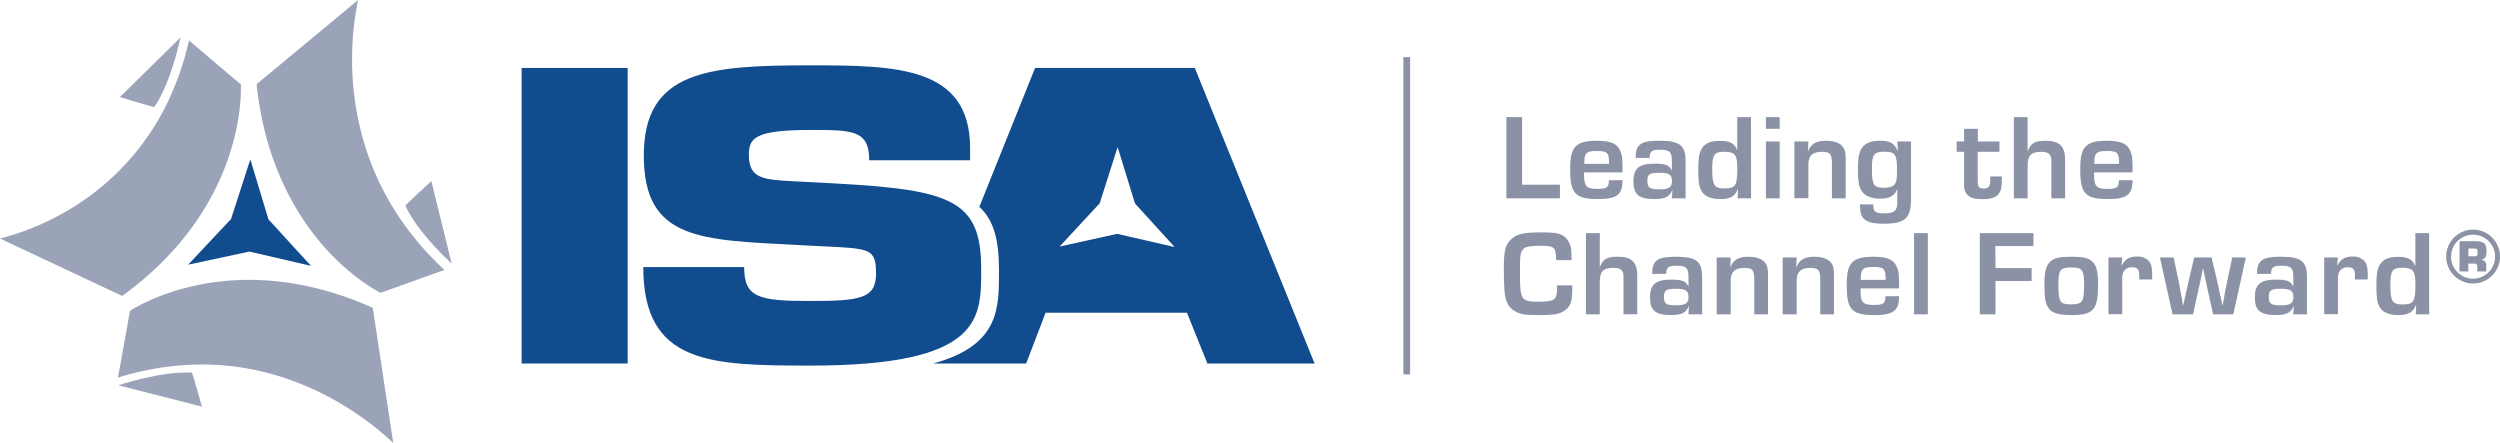 <svg xmlns="http://www.w3.org/2000/svg" viewBox="0 0 1115.25 197.6"><defs><style>.cls-1{fill:#114c8e;}.cls-2{fill:#9ba3b9;}.cls-3{fill:none;stroke:#8b92a6;stroke-miterlimit:10;stroke-width:3px;}.cls-4{fill:#8b92a6;}</style></defs><title>48Asset 2</title><g id="Layer_2" data-name="Layer 2"><g id="Layer_1-2" data-name="Layer 1"><path class="cls-1" d="M280,162.16H232.7V30.31H280Z"/><path class="cls-1" d="M372.76,81.85c52,2.81,64.93,7.73,64.93,38,0,21.79,1.17,43.24-76.18,43.24-44.77,0-74.54-.69-74.54-43.95h45c0,13.72,6.56,15.12,29.53,15.12,22,0,29.3-1,29.3-12.13,0-11.42-2.58-11.24-24.61-12.3l-10.31-.53c-43.36-2.29-68.68-2.11-68.68-39.9s28.36-40.26,74.3-40.26c38.44,0,71.26.52,71.26,36.91v5.45h-45c0-13.53-7.51-13.53-26.26-13.53-25.31,0-27.42,3.87-27.42,11.25,0,10.55,6.79,10.9,19.22,11.6Z"/><path class="cls-1" d="M533,30.31H461.75L436.89,92.25c6.46,6,8.75,14.78,8.75,28.08,0,16.91.63,33.62-29.41,41.85l41.53,0,8.68-22.68H529.5l9.13,22.68h47.82Zm-34.64,74L472.68,110,490.57,90.7l8-25.08,7.75,25.15L524,110.2Z"/><polygon class="cls-1" points="111.26 112.23 83.92 118.07 103.07 97.69 111.68 71.09 119.75 97.86 138.73 118.6 111.26 112.23"/><path class="cls-2" d="M84.3,18.05l23.13,19.6c.26,6.37.46,55.65-52.91,94.37L0,106.41a116.11,116.11,0,0,0,25-9.63A112.69,112.69,0,0,0,74.42,46.36,128.62,128.62,0,0,0,84.3,18.05"/><path class="cls-2" d="M111.11,124.85c18.12,0,36.68,4.19,55.18,12.45l9.12,60.3c-10.32-9.8-41.15-35-85.32-35-2.59,0-5.23.09-7.84.26a129.59,129.59,0,0,0-29.62,5.58L58,138.65c3.53-2.26,23.11-13.8,53.07-13.8"/><path class="cls-2" d="M159.74,0a129.92,129.92,0,0,0-2.67,27.63c.13,17.76,4,44.33,21.48,70a133.91,133.91,0,0,0,19.74,22.77l-28.53,10.24c-2.65-1.38-13.45-7.45-24.77-20.09-11.87-13.26-26.74-36.65-30.52-73L159.74,0"/><path class="cls-2" d="M80.49,16.74l-27,26.56s14.27,4.37,15.34,4.44C76.51,36.63,80.49,16.74,80.49,16.74Z"/><path class="cls-2" d="M201.49,117.58,192.42,80.8s-11,10.07-11.59,10.94C186.39,104.06,201.49,117.58,201.49,117.58Z"/><path class="cls-2" d="M52.78,171.88l37.31,9.52s-4-14.19-4.43-15.16C72,165.41,52.78,171.88,52.78,171.88Z"/><line class="cls-3" x1="627.56" y1="25.49" x2="627.56" y2="167"/><path class="cls-4" d="M1115.25,114.51a12,12,0,1,1-11.85-12.06A12,12,0,0,1,1115.25,114.51Zm-21.82,0a9.81,9.81,0,1,0,19.62,0,9.81,9.81,0,0,0-19.62,0Zm3.79-6.92h7c3.83,0,5,1,5,4.29,0,2.73-.46,3.51-2.38,4a2.35,2.35,0,0,1,2.28,2.7v2.52h-4v-1.88c0-1.17-.39-1.67-1.42-1.63h-2.59v3.51h-3.94Zm6.71,6.74c1.14,0,1.31-.29,1.31-2,0-1.24-.21-1.45-1.49-1.45h-2.59v3.44Z"/><path class="cls-4" d="M679,82.39h16.89v6.08H672V52.25h7Z"/><path class="cls-4" d="M723.81,80.38c0,6.47-2.55,8.42-10.92,8.42-10.15,0-12.43-2.39-12.43-13.14,0-5.54.6-8.26,2.23-10.1,1.79-2,4.61-2.77,9.72-2.77,6.62,0,9.44,1.47,10.75,5.48.54,1.8.65,3,.65,8.64H706.65v1c0,5.16,1.09,6.36,5.76,6.36,4.45,0,5.26-.6,5.32-3.86Zm-6-8.25c-.11-4-.92-4.78-5.48-4.78-3.32,0-4.51.44-5.16,2-.33.81-.38,1.52-.44,3.75h11.08Z"/><path class="cls-4" d="M729.67,70.45c0-2.61.27-3.86,1.09-5,1.36-2,4-2.66,9.66-2.66,8.91,0,11.52,2.06,11.52,9.12V88.47H745.8l.27-3.47h-.16c-1.36,2.93-3.21,3.8-8,3.8-6.79,0-9.23-2.06-9.23-7.87S731.19,73,738,73c4.94,0,6.68.65,7.71,2.93h.11V71.8c0-4-1-5-5.16-5-3.85,0-4.67.59-4.78,3.64Zm5.22,10.15c0,3.15,1,3.86,5.32,3.86s5.64-.87,5.64-3.7-1.25-3.69-5.64-3.69S734.89,77.78,734.89,80.6Z"/><path class="cls-4" d="M781.15,88.47h-6l.22-4.07-.11-.05c-1.31,3.26-3.37,4.45-7.77,4.45-3.47,0-6-.81-7.55-2.39-1.84-2-2.33-4.29-2.33-11.08,0-5.7.54-8,2.28-10,1.41-1.69,3.85-2.5,7.44-2.5,4.29,0,6.46,1.14,7.55,4l.1,0V52.25h6.14Zm-17.32-13c0,7.17.87,8.58,5.43,8.58,4.94,0,5.75-1.25,5.75-8.74,0-6.25-1-7.6-5.81-7.6C764.7,67.68,763.83,69,763.83,75.44Z"/><path class="cls-4" d="M793.91,57.47h-6.14V52.25h6.14Zm0,31h-6.14V63.11h6.14Z"/><path class="cls-4" d="M806.73,63.11l-.22,4.29h.11c1.19-3.2,3.63-4.61,7.87-4.61,4.07,0,6.79,1.14,8,3.31.65,1.2.87,2.34.87,5.11V88.47h-6.14V73.22c0-4.57-.76-5.49-4.51-5.49-4.12,0-6,1.74-6,5.7v15h-6.24V63.11Z"/><path class="cls-4" d="M852.5,89c0,8.37-2.77,10.81-12.16,10.81-5.7,0-8.69-1.09-9.89-3.64-.48-1.14-.65-2.17-.7-5h5.92c0,3.37.76,4,5.05,4s5.65-1.14,5.65-4.77V84.62l-.11-.06c-1.14,2.83-3.42,4.08-7.55,4.08-3.48,0-6.3-1-7.77-2.83-1.63-1.9-2.11-4.45-2.11-10.31s.65-8.58,2.6-10.48c1.47-1.47,3.91-2.23,7.17-2.23,4.51,0,6.52,1.14,7.93,4.51h.11l-.27-4.19h6.13ZM835.07,75.39c0,7.17.76,8.36,5.49,8.36,2.33,0,3.8-.49,4.61-1.47.87-1.14,1.09-2.49,1.09-6.78,0-6.52-.93-7.82-5.54-7.82C835.89,67.68,835.07,68.82,835.07,75.39Z"/><path class="cls-4" d="M891.92,67.73h-9.66V80.44c0,2.93.49,3.64,2.6,3.64,2.39,0,3-.87,3-4.35a9.74,9.74,0,0,0-.05-1H893v1.47c0,3.53-.32,4.83-1.35,6.24-1.31,1.68-3.42,2.39-7.33,2.39-4.24,0-6.36-.92-7.5-3.15-.54-1-.65-1.9-.65-4.34V67.73h-3.31V63.11h3.31V57.47h6.14v5.64h9.66Z"/><path class="cls-4" d="M904.52,67.3h.11c1.3-3.42,3.15-4.51,7.87-4.51,6.25,0,8.75,2.44,8.75,8.47V88.47h-6.14V72.89c0-2.34-.06-2.82-.54-3.58-.65-1.14-1.8-1.58-3.91-1.58-4.62,0-6.14,1.63-6.14,6.35V88.47h-6.14V52.25h6.14Z"/><path class="cls-4" d="M951.33,80.38c0,6.47-2.55,8.42-10.92,8.42C930.26,88.8,928,86.41,928,75.66c0-5.54.6-8.26,2.23-10.1,1.79-2,4.61-2.77,9.71-2.77,6.63,0,9.45,1.47,10.76,5.48.54,1.8.65,3,.65,8.64H934.17v1c0,5.16,1.09,6.36,5.75,6.36,4.46,0,5.27-.6,5.33-3.86Zm-6-8.25c-.11-4-.92-4.78-5.48-4.78-3.32,0-4.51.44-5.16,2-.33.81-.38,1.52-.44,3.75H945.3Z"/><path class="cls-4" d="M701.38,127.3v1.25c0,5.43-.54,7.44-2.49,9.28a10.41,10.41,0,0,1-5,2.39,73.1,73.1,0,0,1-7.55.33c-6.25,0-7.93-.27-10.32-1.63-3.15-1.68-4.51-4.4-4.89-9.56-.16-2.06-.27-6.51-.27-9.83,0-7.55.71-10.31,3.15-12.65,2.72-2.61,5.43-3.2,14.23-3.2,5.75,0,8,.49,9.88,2.06a8.66,8.66,0,0,1,2.77,5.86c.11.87.16,2,.22,4.46h-6.9c-.11-5.81-.76-6.41-6.95-6.41-4.61,0-6.62.38-7.71,1.41-.92.92-1.3,2.23-1.41,5-.06.92-.06.92-.06,5.86,0,11.89.49,12.65,8.26,12.65,7.06,0,8.25-.86,8.25-5.75,0-.33,0-.82,0-1.52Z"/><path class="cls-4" d="M713.66,119h.1c1.31-3.42,3.15-4.5,7.88-4.5,6.24,0,8.74,2.44,8.74,8.47v17.21h-6.14V124.64c0-2.34,0-2.83-.54-3.59-.65-1.14-1.79-1.57-3.91-1.57-4.61,0-6.13,1.63-6.13,6.35v14.39h-6.14V104h6.14Z"/><path class="cls-4" d="M737.06,122.19c0-2.6.27-3.85,1.08-5,1.36-2,4-2.66,9.67-2.66,8.91,0,11.51,2.06,11.51,9.12v16.56h-6.13l.27-3.47h-.16c-1.36,2.93-3.21,3.8-8,3.8-6.79,0-9.23-2.07-9.23-7.88s2.55-7.92,9.34-7.92c4.94,0,6.68.65,7.71,2.93h.11v-4.13c0-4-1-5-5.16-5-3.86,0-4.67.59-4.78,3.63Zm5.21,10.16c0,3.15,1,3.85,5.32,3.85s5.65-.87,5.65-3.69-1.25-3.69-5.65-3.69C743.36,128.82,742.27,129.52,742.27,132.35Z"/><path class="cls-4" d="M772.08,114.86l-.21,4.29h.1c1.2-3.2,3.64-4.61,7.88-4.61,4.07,0,6.79,1.14,8,3.31.65,1.19.86,2.33.86,5.1v17.27h-6.13V125c0-4.56-.76-5.48-4.51-5.48-4.13,0-6,1.74-6,5.7v15h-6.25V114.86Z"/><path class="cls-4" d="M801.51,114.86l-.21,4.29h.11c1.19-3.2,3.63-4.61,7.87-4.61,4.07,0,6.79,1.14,8,3.31.65,1.19.86,2.33.86,5.1v17.27h-6.13V125c0-4.56-.76-5.48-4.51-5.48-4.13,0-6,1.74-6,5.7v15h-6.25V114.86Z"/><path class="cls-4" d="M847.18,132.13c0,6.46-2.55,8.42-10.91,8.42-10.16,0-12.44-2.39-12.44-13.14,0-5.54.6-8.26,2.23-10.1,1.79-2,4.62-2.77,9.72-2.77,6.62,0,9.45,1.46,10.75,5.48.54,1.79.65,3,.65,8.64H830v1c0,5.16,1.09,6.36,5.76,6.36,4.45,0,5.27-.6,5.32-3.86Zm-6-8.25c-.11-4-.93-4.78-5.49-4.78-3.31,0-4.51.43-5.16,2a10.28,10.28,0,0,0-.43,3.74h11.08Z"/><path class="cls-4" d="M860,140.22h-6.14V104H860Z"/><path class="cls-4" d="M890.19,119.59h16.13v5.75H890.19v14.88h-7V104h23.94v5.76h-17Z"/><path class="cls-4" d="M933.36,116.66c1.9,1.79,2.6,4.5,2.6,10.26,0,11.29-2.06,13.63-11.94,13.63-6,0-8.85-.93-10.37-3.42-1.25-2-1.63-4.35-1.63-10.54,0-5.54.76-8.25,2.71-10,1.79-1.57,4.07-2.06,9.45-2.06C929.34,114.54,931.67,115.08,933.36,116.66Zm-15.1,10.64c0,7.44.71,8.47,5.65,8.47,5.1,0,5.81-1.09,5.81-8.74,0-6.68-.76-7.71-5.76-7.71S918.26,120.35,918.26,127.3Z"/><path class="cls-4" d="M946.77,114.86l-.38,3.53.11.06c1.63-2.94,3.42-4,6.89-4a6.69,6.69,0,0,1,5.11,1.9c1.19,1.36,1.57,3,1.57,6.47v1.84h-5.75a12.83,12.83,0,0,0,0-1.41c0-3.1-.71-4-3.15-4a4.05,4.05,0,0,0-4,2.28,9.46,9.46,0,0,0-.43,3.69v14.93h-6.14V114.86Z"/><path class="cls-4" d="M996.29,140.22h-9l-2.56-11.35c-.43-2.06-.86-4-.92-4.45l-.49-2.28-.43-2.23h-.16l-.49,2.23c-.11.76-.27,1.52-.44,2.28-.11.6-.49,2.44-1,4.45l-2.49,11.35h-9.13l-5.64-25.36h6.13l2.45,11.73c.49,2.45.59,3,1.3,7.12l.43,2.33H974l.49-2.33c.76-3.59.81-3.7,1.57-7.06l2.77-11.79h7.76l2.77,11.79,1,4.67c.21.81.38,1.57.54,2.39l.49,2.33h.16l.44-2.33c.7-3.86.81-4.67,1.35-7.12l2.45-11.73h6.08Z"/><path class="cls-4" d="M1006.88,122.19c0-2.6.27-3.85,1.09-5,1.35-2,4-2.66,9.66-2.66,8.91,0,11.51,2.06,11.51,9.12v16.56H1023l.27-3.47h-.16c-1.36,2.93-3.21,3.8-8,3.8-6.79,0-9.23-2.07-9.23-7.88s2.55-7.92,9.34-7.92c4.94,0,6.68.65,7.71,2.93h.11v-4.13c0-4-1-5-5.16-5-3.86,0-4.67.59-4.78,3.63Zm5.21,10.16c0,3.15,1,3.85,5.32,3.85s5.65-.87,5.65-3.69-1.25-3.69-5.65-3.69C1013.18,128.82,1012.09,129.52,1012.09,132.35Z"/><path class="cls-4" d="M1042.94,114.86l-.39,3.53.11.06c1.63-2.94,3.42-4,6.9-4a6.67,6.67,0,0,1,5.1,1.9c1.2,1.36,1.58,3,1.58,6.47v1.84h-5.76a10.7,10.7,0,0,0,.06-1.41c0-3.1-.71-4-3.15-4a4,4,0,0,0-4,2.28,9.26,9.26,0,0,0-.43,3.69v14.93h-6.14V114.86Z"/><path class="cls-4" d="M1083.66,140.22h-6l.21-4.07-.1-.06c-1.31,3.26-3.37,4.46-7.77,4.46-3.47,0-6-.82-7.55-2.39-1.84-2-2.33-4.29-2.33-11.08,0-5.7.54-8,2.28-10,1.41-1.69,3.85-2.5,7.44-2.5,4.29,0,6.46,1.14,7.55,4l.1,0V104h6.14Zm-17.32-13c0,7.17.87,8.58,5.43,8.58,4.94,0,5.75-1.25,5.75-8.74,0-6.25-1-7.61-5.81-7.61C1067.21,119.42,1066.34,120.73,1066.34,127.19Z"/></g></g></svg>